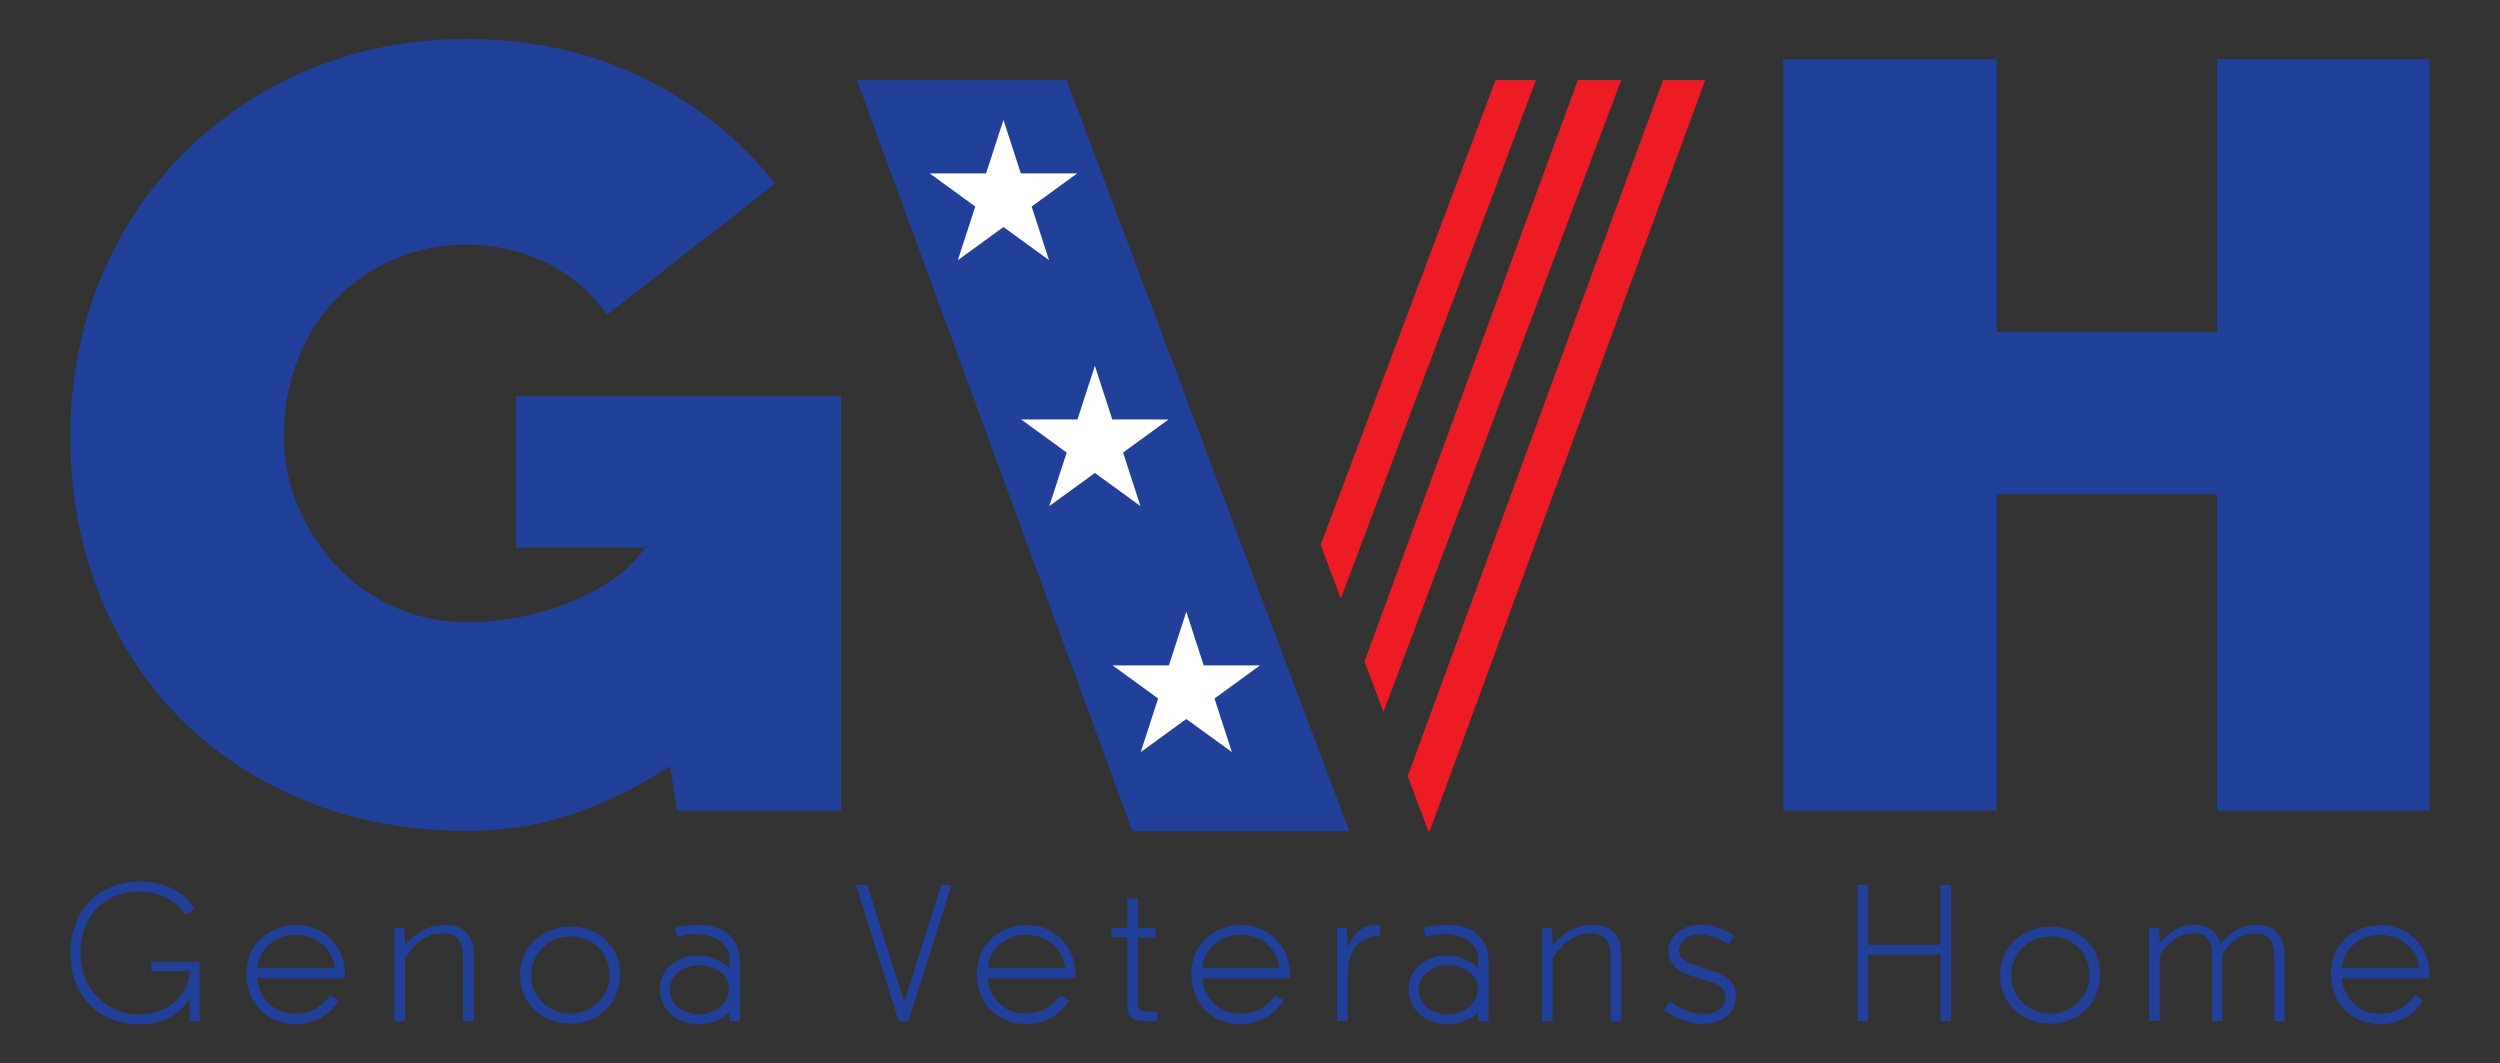 <?xml version="1.0" encoding="utf-8"?>
<!-- Generator: Adobe Illustrator 23.0.3, SVG Export Plug-In . SVG Version: 6.00 Build 0)  -->
<svg version="1.1" id="color" xmlns="http://www.w3.org/2000/svg" xmlns:xlink="http://www.w3.org/1999/xlink" x="0px" y="0px"
	 viewBox="0 0 283 120.34" style="enable-background:new 0 0 283 120.34;" xml:space="preserve">
<rect x="0" y="0" width="283" height="120.34" fill="#333333" stroke="none"/>
<style type="text/css">
	.st0{fill:#21409A;}
	.st1{fill:#ED1C24;}
	.st2{fill:#FFFFFF;}
</style>
<g>
	<path class="st0" d="M76.64,91.75l-0.77-5.05c-3.3,2.2-6.87,3.97-10.71,5.33c-3.85,1.35-7.93,2.03-12.25,2.03
		c-6.59,0-12.65-1.12-18.18-3.35c-5.53-2.23-10.27-5.33-14.23-9.28c-3.96-3.96-7.03-8.66-9.23-14.12c-2.2-5.46-3.3-11.44-3.3-17.96
		c0-6.3,1.12-12.18,3.35-17.63c2.23-5.46,5.36-10.22,9.39-14.28c4.03-4.07,8.77-7.25,14.23-9.56c5.46-2.31,11.44-3.46,17.96-3.46
		c7.32,0,13.97,1.47,19.94,4.4c5.97,2.93,10.93,6.92,14.89,11.98L68.73,35.61c-1.83-2.56-4.14-4.52-6.92-5.88
		c-2.78-1.35-5.75-2.03-8.9-2.03c-2.93,0-5.66,0.53-8.19,1.59c-2.53,1.06-4.72,2.55-6.59,4.45c-1.87,1.91-3.33,4.19-4.4,6.87
		c-1.06,2.67-1.59,5.59-1.59,8.73c0,2.86,0.55,5.57,1.65,8.13c1.1,2.56,2.58,4.82,4.45,6.76c1.87,1.94,4.06,3.46,6.59,4.56
		c2.53,1.1,5.22,1.65,8.08,1.65c1.98,0,3.97-0.2,5.99-0.6c2.01-0.4,3.92-0.97,5.71-1.7c1.79-0.73,3.42-1.61,4.89-2.64
		c1.46-1.02,2.64-2.2,3.52-3.52H58.4V44.84h36.81v46.91H76.64z"/>
	<g>
		<g>
			<polygon class="st1" points="154.46,74.88 156.61,80.58 183.52,9.06 178.62,9.06 			"/>
			<polygon class="st1" points="173.87,9.06 169.3,9.06 149.5,61.68 151.78,67.76 			"/>
			<polygon class="st1" points="188.26,9.06 159.35,87.86 161.7,94.1 161.83,94.1 193.03,9.06 			"/>
		</g>
		<path class="st0" d="M152.74,94.1H128.2L97,9.06h23.73L152.74,94.1z"/>
		<polygon class="st2" points="134.29,69.25 136.26,75.32 142.64,75.32 137.48,79.07 139.45,85.14 134.29,81.39 129.13,85.14 
			131.1,79.07 125.94,75.32 132.32,75.32 		"/>
		<polygon class="st2" points="123.94,41.41 125.91,47.48 132.29,47.48 127.13,51.23 129.1,57.29 123.94,53.54 118.78,57.29 
			120.75,51.23 115.59,47.48 121.97,47.48 		"/>
		<polygon class="st2" points="113.59,13.57 115.56,19.63 121.94,19.63 116.78,23.38 118.75,29.45 113.59,25.7 108.43,29.45 
			110.4,23.38 105.24,19.63 111.62,19.63 		"/>
	</g>
	<path class="st0" d="M201.86,6.71h24.17v30.87h24.94V6.71h24.06v85.04h-24.06V55.94h-24.94v35.82h-24.17V6.71z"/>
	<g>
		<path class="st0" d="M21,103.56c-0.17-0.32-0.42-0.63-0.74-0.95c-0.32-0.31-0.7-0.59-1.16-0.84c-0.45-0.25-0.96-0.45-1.53-0.61
			c-0.57-0.16-1.2-0.24-1.89-0.24c-1.02,0-1.94,0.18-2.75,0.54c-0.81,0.36-1.5,0.85-2.07,1.47c-0.57,0.62-1.01,1.35-1.31,2.19
			c-0.3,0.84-0.45,1.73-0.45,2.69c0,1.02,0.17,1.96,0.51,2.82c0.34,0.86,0.8,1.6,1.4,2.22c0.59,0.62,1.29,1.11,2.09,1.46
			c0.8,0.35,1.66,0.53,2.58,0.53c0.72,0,1.42-0.11,2.11-0.33c0.69-0.22,1.31-0.54,1.84-0.96c0.54-0.42,0.97-0.94,1.31-1.54
			c0.33-0.6,0.51-1.29,0.54-2.07h-4.36v-1.06h5.48v6.72h-1.12v-2.71c-0.13,0.32-0.35,0.66-0.66,1.02s-0.69,0.69-1.17,0.99
			c-0.47,0.3-1.03,0.55-1.68,0.75c-0.65,0.2-1.39,0.3-2.21,0.3c-1.1,0-2.13-0.19-3.08-0.56c-0.95-0.37-1.77-0.91-2.47-1.6
			c-0.7-0.7-1.25-1.54-1.64-2.54c-0.4-1-0.6-2.11-0.6-3.35c0-1.18,0.19-2.27,0.56-3.26c0.37-0.99,0.9-1.84,1.58-2.56
			c0.68-0.72,1.51-1.28,2.48-1.68c0.97-0.41,2.05-0.61,3.25-0.61c0.78,0,1.51,0.09,2.17,0.26c0.66,0.17,1.26,0.4,1.77,0.69
			c0.52,0.29,0.97,0.62,1.35,1.01c0.38,0.39,0.67,0.78,0.89,1.2L21,103.56z"/>
		<path class="st0" d="M38.32,113.24c-0.16,0.29-0.38,0.59-0.66,0.91c-0.28,0.31-0.62,0.6-1.02,0.86c-0.4,0.26-0.86,0.48-1.39,0.65
			c-0.52,0.17-1.12,0.26-1.78,0.26c-0.86,0-1.64-0.15-2.33-0.45c-0.69-0.3-1.28-0.71-1.75-1.23c-0.48-0.52-0.85-1.12-1.11-1.81
			c-0.26-0.69-0.39-1.42-0.39-2.19c0-0.86,0.15-1.64,0.46-2.32c0.31-0.68,0.72-1.26,1.24-1.73c0.52-0.47,1.12-0.83,1.8-1.09
			c0.68-0.25,1.4-0.38,2.16-0.38c0.97,0,1.81,0.19,2.53,0.57c0.72,0.38,1.31,0.86,1.76,1.45c0.46,0.59,0.79,1.24,0.99,1.95
			c0.2,0.71,0.27,1.39,0.2,2.04h-9.9c0.01,0.31,0.09,0.68,0.23,1.14c0.14,0.45,0.38,0.89,0.71,1.32c0.33,0.43,0.77,0.79,1.32,1.1
			s1.23,0.46,2.05,0.46c0.54,0,1.03-0.07,1.44-0.21c0.42-0.14,0.79-0.31,1.11-0.52c0.32-0.21,0.59-0.43,0.82-0.68
			c0.23-0.25,0.41-0.47,0.56-0.69L38.32,113.24z M33.48,105.83c-0.78,0-1.45,0.13-1.99,0.4c-0.54,0.27-0.99,0.59-1.34,0.98
			c-0.35,0.39-0.6,0.8-0.76,1.23c-0.16,0.43-0.25,0.81-0.26,1.13h8.75c-0.01-0.29-0.1-0.65-0.26-1.08
			c-0.16-0.43-0.41-0.84-0.76-1.23c-0.35-0.39-0.79-0.73-1.35-1.01C34.97,105.97,34.29,105.83,33.48,105.83z"/>
		<path class="st0" d="M44.66,105.01h1.12l0.08,1.93c0.23-0.24,0.48-0.49,0.77-0.75c0.29-0.26,0.61-0.5,0.97-0.72
			c0.36-0.22,0.77-0.4,1.22-0.55c0.45-0.15,0.97-0.22,1.54-0.22c0.67,0,1.21,0.1,1.64,0.31c0.43,0.21,0.76,0.47,1,0.8
			c0.24,0.33,0.4,0.7,0.49,1.12c0.09,0.42,0.13,0.84,0.13,1.27v7.39h-1.2v-7.27c0-0.25-0.02-0.53-0.05-0.84
			c-0.03-0.31-0.13-0.59-0.28-0.87c-0.15-0.27-0.39-0.5-0.7-0.68c-0.31-0.18-0.74-0.27-1.29-0.27c-0.56,0-1.06,0.1-1.51,0.29
			c-0.45,0.19-0.85,0.43-1.2,0.72c-0.35,0.29-0.64,0.59-0.9,0.91c-0.25,0.32-0.47,0.6-0.64,0.86v7.15h-1.2V105.01z"/>
		<path class="st0" d="M64.59,115.87c-0.79,0-1.52-0.13-2.22-0.39c-0.69-0.26-1.3-0.63-1.82-1.11c-0.52-0.48-0.93-1.06-1.23-1.73
			c-0.3-0.68-0.45-1.43-0.45-2.25c0-0.82,0.15-1.57,0.46-2.25c0.31-0.68,0.72-1.26,1.24-1.73c0.52-0.48,1.12-0.85,1.82-1.12
			c0.69-0.27,1.42-0.4,2.2-0.4c0.71,0,1.39,0.12,2.07,0.35c0.67,0.23,1.27,0.57,1.79,1.02c0.52,0.45,0.94,1,1.26,1.67
			c0.32,0.67,0.48,1.44,0.48,2.32c0,0.8-0.14,1.54-0.41,2.23c-0.27,0.69-0.66,1.29-1.16,1.78c-0.5,0.5-1.09,0.89-1.78,1.18
			C66.15,115.73,65.41,115.87,64.59,115.87z M68.99,110.33c0-0.61-0.11-1.18-0.33-1.7s-0.52-0.98-0.91-1.37
			c-0.39-0.39-0.85-0.69-1.39-0.92c-0.54-0.23-1.13-0.34-1.76-0.34c-0.62,0-1.21,0.11-1.75,0.33c-0.54,0.22-1.02,0.53-1.42,0.92
			c-0.41,0.39-0.72,0.86-0.96,1.4c-0.23,0.54-0.35,1.13-0.35,1.76c0,0.68,0.13,1.29,0.39,1.83c0.26,0.54,0.6,1,1.02,1.37
			c0.42,0.37,0.89,0.66,1.43,0.86c0.53,0.2,1.07,0.3,1.61,0.3c0.58,0,1.14-0.11,1.67-0.33c0.53-0.22,1-0.52,1.42-0.92
			c0.41-0.39,0.74-0.86,0.98-1.4C68.87,111.58,68.99,110.98,68.99,110.33z"/>
		<path class="st0" d="M82.54,114.58c-0.23,0.25-0.51,0.48-0.86,0.68c-0.29,0.17-0.66,0.33-1.11,0.46c-0.45,0.13-0.97,0.2-1.56,0.2
			c-0.64,0-1.22-0.1-1.75-0.31c-0.53-0.21-0.99-0.49-1.37-0.84c-0.38-0.36-0.67-0.78-0.88-1.25c-0.21-0.48-0.31-0.99-0.31-1.55
			c0-0.61,0.12-1.15,0.37-1.63c0.25-0.48,0.57-0.88,0.98-1.2s0.87-0.57,1.39-0.74c0.52-0.17,1.05-0.25,1.59-0.25
			c0.44,0,0.83,0.05,1.19,0.15c0.35,0.1,0.67,0.22,0.96,0.36c0.29,0.14,0.54,0.3,0.77,0.47c0.23,0.17,0.42,0.33,0.6,0.47v-1.24
			c0-0.33-0.09-0.65-0.26-0.97c-0.17-0.31-0.42-0.59-0.75-0.84c-0.33-0.25-0.72-0.45-1.2-0.6c-0.47-0.15-1-0.23-1.58-0.23
			c-0.31,0-0.63,0.02-0.99,0.07c-0.35,0.05-0.73,0.13-1.13,0.25l-0.28-1.04c0.19-0.05,0.4-0.1,0.65-0.13
			c0.25-0.03,0.49-0.06,0.75-0.09c0.25-0.03,0.5-0.05,0.75-0.06c0.25-0.01,0.46-0.02,0.65-0.02c0.76,0,1.42,0.1,1.99,0.31
			c0.57,0.21,1.05,0.49,1.43,0.86c0.39,0.37,0.67,0.8,0.87,1.3c0.19,0.5,0.29,1.05,0.29,1.64v6.78h-1.12L82.54,114.58z
			 M82.52,111.95c0-0.44-0.1-0.83-0.31-1.17c-0.21-0.34-0.47-0.62-0.8-0.85c-0.33-0.23-0.69-0.39-1.1-0.51
			c-0.41-0.11-0.8-0.17-1.19-0.17c-0.41,0-0.81,0.06-1.21,0.19c-0.39,0.13-0.74,0.31-1.06,0.55c-0.31,0.24-0.56,0.53-0.75,0.87
			s-0.28,0.72-0.28,1.15c0,0.41,0.09,0.79,0.26,1.14s0.41,0.64,0.71,0.89c0.3,0.25,0.64,0.44,1.04,0.58
			c0.39,0.14,0.81,0.21,1.25,0.21c0.42,0,0.84-0.07,1.26-0.21c0.41-0.14,0.78-0.33,1.1-0.58c0.32-0.25,0.58-0.54,0.78-0.9
			C82.42,112.78,82.52,112.39,82.52,111.95z"/>
		<path class="st0" d="M107.71,100.17l-4.86,15.42h-1.12l-4.84-15.42h1.28l4.19,13.25l4.19-13.25H107.71z"/>
		<path class="st0" d="M121,113.24c-0.16,0.29-0.38,0.59-0.66,0.91c-0.28,0.31-0.62,0.6-1.02,0.86c-0.4,0.26-0.86,0.48-1.39,0.65
			c-0.52,0.17-1.12,0.26-1.78,0.26c-0.86,0-1.64-0.15-2.33-0.45c-0.69-0.3-1.28-0.71-1.75-1.23c-0.48-0.52-0.85-1.12-1.11-1.81
			c-0.26-0.69-0.39-1.42-0.39-2.19c0-0.86,0.15-1.64,0.46-2.32c0.31-0.68,0.72-1.26,1.24-1.73c0.52-0.47,1.12-0.83,1.8-1.09
			c0.68-0.25,1.4-0.38,2.16-0.38c0.97,0,1.81,0.19,2.53,0.57s1.31,0.86,1.76,1.45c0.46,0.59,0.79,1.24,0.99,1.95
			c0.2,0.71,0.27,1.39,0.2,2.04h-9.9c0.01,0.31,0.09,0.68,0.23,1.14c0.14,0.45,0.38,0.89,0.71,1.32c0.33,0.43,0.77,0.79,1.32,1.1
			s1.23,0.46,2.05,0.46c0.54,0,1.03-0.07,1.44-0.21c0.42-0.14,0.79-0.31,1.11-0.52c0.32-0.21,0.59-0.43,0.82-0.68
			c0.23-0.25,0.41-0.47,0.56-0.69L121,113.24z M116.16,105.83c-0.78,0-1.45,0.13-1.99,0.4c-0.54,0.27-0.99,0.59-1.34,0.98
			c-0.35,0.39-0.6,0.8-0.76,1.23c-0.16,0.43-0.25,0.81-0.26,1.13h8.75c-0.01-0.29-0.1-0.65-0.26-1.08
			c-0.16-0.43-0.41-0.84-0.76-1.23c-0.35-0.39-0.79-0.73-1.35-1.01C117.65,105.97,116.97,105.83,116.16,105.83z"/>
		<path class="st0" d="M125.82,106.11v-1.1h1.79v-3.31h1.2v3.31h1.97v1.1h-1.97v7.16c0,0.31,0.01,0.54,0.04,0.7
			c0.03,0.16,0.09,0.27,0.18,0.34c0.11,0.09,0.26,0.15,0.45,0.17c0.19,0.02,0.44,0.03,0.75,0.03h0.76v1.1h-0.76
			c-0.62,0-1.14-0.04-1.54-0.13c-0.4-0.09-0.69-0.26-0.85-0.53c-0.04-0.08-0.08-0.17-0.11-0.27c-0.03-0.1-0.06-0.22-0.07-0.37
			c-0.01-0.15-0.02-0.33-0.03-0.54c-0.01-0.21-0.01-0.48-0.01-0.8v-6.86H125.82z"/>
		<path class="st0" d="M145.29,113.24c-0.16,0.29-0.38,0.59-0.66,0.91c-0.28,0.31-0.62,0.6-1.02,0.86c-0.4,0.26-0.86,0.48-1.39,0.65
			c-0.52,0.17-1.12,0.26-1.78,0.26c-0.86,0-1.64-0.15-2.33-0.45c-0.69-0.3-1.28-0.71-1.75-1.23c-0.48-0.52-0.85-1.12-1.11-1.81
			c-0.26-0.69-0.39-1.42-0.39-2.19c0-0.86,0.15-1.64,0.46-2.32c0.31-0.68,0.72-1.26,1.24-1.73c0.52-0.47,1.12-0.83,1.8-1.09
			c0.68-0.25,1.4-0.38,2.16-0.38c0.97,0,1.81,0.19,2.53,0.57s1.31,0.86,1.76,1.45c0.46,0.59,0.79,1.24,0.99,1.95
			c0.2,0.71,0.27,1.39,0.2,2.04h-9.9c0.01,0.31,0.09,0.68,0.23,1.14c0.14,0.45,0.38,0.89,0.71,1.32c0.33,0.43,0.77,0.79,1.32,1.1
			s1.23,0.46,2.05,0.46c0.54,0,1.03-0.07,1.44-0.21c0.42-0.14,0.79-0.31,1.11-0.52c0.32-0.21,0.59-0.43,0.82-0.68
			c0.23-0.25,0.41-0.47,0.56-0.69L145.29,113.24z M140.45,105.83c-0.78,0-1.45,0.13-1.99,0.4c-0.54,0.27-0.99,0.59-1.34,0.98
			c-0.35,0.39-0.6,0.8-0.76,1.23c-0.16,0.43-0.25,0.81-0.26,1.13h8.75c-0.01-0.29-0.1-0.65-0.26-1.08
			c-0.16-0.43-0.41-0.84-0.76-1.23c-0.35-0.39-0.79-0.73-1.35-1.01S141.26,105.83,140.45,105.83z"/>
		<path class="st0" d="M152.55,115.59h-1.2v-10.58h1.1l0.1,2.05l0.1,0.02c0.19-0.44,0.39-0.81,0.62-1.12
			c0.23-0.31,0.48-0.55,0.76-0.74c0.28-0.19,0.59-0.32,0.95-0.41c0.35-0.09,0.76-0.13,1.23-0.13v1.28c-0.72,0-1.31,0.13-1.78,0.38
			c-0.47,0.25-0.85,0.59-1.13,1.02c-0.28,0.42-0.47,0.92-0.58,1.48c-0.11,0.56-0.16,1.16-0.16,1.78V115.59z"/>
		<path class="st0" d="M167.31,114.58c-0.23,0.25-0.51,0.48-0.86,0.68c-0.29,0.17-0.66,0.33-1.11,0.46c-0.45,0.13-0.97,0.2-1.56,0.2
			c-0.64,0-1.22-0.1-1.75-0.31c-0.53-0.21-0.99-0.49-1.37-0.84c-0.38-0.36-0.67-0.78-0.88-1.25c-0.21-0.48-0.31-0.99-0.31-1.55
			c0-0.61,0.12-1.15,0.37-1.63c0.25-0.48,0.57-0.88,0.98-1.2c0.41-0.32,0.87-0.57,1.39-0.74c0.52-0.17,1.05-0.25,1.59-0.25
			c0.44,0,0.83,0.05,1.19,0.15c0.35,0.1,0.67,0.22,0.96,0.36c0.29,0.14,0.54,0.3,0.77,0.47c0.23,0.17,0.42,0.33,0.6,0.47v-1.24
			c0-0.33-0.09-0.65-0.26-0.97c-0.17-0.31-0.42-0.59-0.75-0.84c-0.33-0.25-0.72-0.45-1.2-0.6c-0.47-0.15-1-0.23-1.58-0.23
			c-0.31,0-0.63,0.02-0.99,0.07c-0.35,0.05-0.73,0.13-1.13,0.25l-0.28-1.04c0.19-0.05,0.4-0.1,0.65-0.13
			c0.25-0.03,0.49-0.06,0.75-0.09c0.25-0.03,0.5-0.05,0.75-0.06c0.25-0.01,0.46-0.02,0.65-0.02c0.76,0,1.42,0.1,1.99,0.31
			c0.57,0.21,1.05,0.49,1.43,0.86c0.39,0.37,0.67,0.8,0.87,1.3c0.19,0.5,0.29,1.05,0.29,1.64v6.78h-1.12L167.31,114.58z
			 M167.29,111.95c0-0.44-0.1-0.83-0.31-1.17c-0.21-0.34-0.47-0.62-0.8-0.85c-0.33-0.23-0.69-0.39-1.1-0.51
			c-0.41-0.11-0.8-0.17-1.19-0.17c-0.41,0-0.81,0.06-1.21,0.19c-0.39,0.13-0.74,0.31-1.06,0.55c-0.31,0.24-0.56,0.53-0.75,0.87
			c-0.19,0.34-0.28,0.72-0.28,1.15c0,0.41,0.09,0.79,0.26,1.14s0.41,0.64,0.71,0.89c0.3,0.25,0.64,0.44,1.04,0.58
			c0.39,0.14,0.81,0.21,1.25,0.21c0.42,0,0.84-0.07,1.26-0.21c0.41-0.14,0.78-0.33,1.1-0.58c0.32-0.25,0.58-0.54,0.78-0.9
			C167.2,112.78,167.29,112.39,167.29,111.95z"/>
		<path class="st0" d="M174.57,105.01h1.12l0.08,1.93c0.23-0.24,0.48-0.49,0.77-0.75c0.29-0.26,0.61-0.5,0.97-0.72
			c0.36-0.22,0.77-0.4,1.22-0.55c0.45-0.15,0.97-0.22,1.54-0.22c0.67,0,1.21,0.1,1.64,0.31c0.43,0.21,0.76,0.47,1,0.8
			c0.24,0.33,0.4,0.7,0.49,1.12c0.09,0.42,0.13,0.84,0.13,1.27v7.39h-1.2v-7.27c0-0.25-0.02-0.53-0.05-0.84
			c-0.03-0.31-0.13-0.59-0.28-0.87c-0.15-0.27-0.39-0.5-0.7-0.68c-0.31-0.18-0.74-0.27-1.29-0.27c-0.56,0-1.06,0.1-1.51,0.29
			c-0.45,0.19-0.85,0.43-1.2,0.72c-0.35,0.29-0.64,0.59-0.9,0.91c-0.25,0.32-0.47,0.6-0.64,0.86v7.15h-1.2V105.01z"/>
		<path class="st0" d="M192.78,115.91c-0.78,0-1.57-0.15-2.37-0.45c-0.8-0.3-1.49-0.68-2.07-1.15l0.72-0.94
			c0.6,0.45,1.22,0.8,1.85,1.05c0.64,0.25,1.26,0.37,1.87,0.37c0.77,0,1.39-0.18,1.85-0.53c0.46-0.35,0.7-0.82,0.7-1.4
			c0-0.32-0.07-0.58-0.2-0.79c-0.13-0.21-0.32-0.38-0.57-0.53c-0.25-0.15-0.54-0.28-0.88-0.39c-0.34-0.11-0.71-0.23-1.11-0.35
			c-0.44-0.12-0.88-0.26-1.32-0.41c-0.44-0.15-0.83-0.34-1.19-0.58c-0.35-0.23-0.64-0.51-0.86-0.85c-0.22-0.33-0.33-0.75-0.33-1.26
			c0-0.44,0.09-0.84,0.27-1.21c0.18-0.36,0.43-0.68,0.75-0.95c0.32-0.27,0.7-0.47,1.14-0.63c0.44-0.15,0.92-0.23,1.43-0.23
			c0.65,0,1.32,0.11,2,0.33c0.68,0.22,1.31,0.52,1.86,0.89l-0.64,1c-0.51-0.33-1.04-0.6-1.59-0.81c-0.56-0.21-1.12-0.31-1.67-0.31
			c-0.73,0-1.31,0.18-1.72,0.53c-0.42,0.35-0.63,0.77-0.63,1.27c0,0.31,0.08,0.56,0.23,0.77c0.15,0.21,0.36,0.38,0.62,0.53
			s0.57,0.28,0.92,0.4c0.36,0.12,0.73,0.24,1.13,0.36c0.46,0.15,0.91,0.3,1.34,0.45c0.43,0.15,0.81,0.35,1.13,0.58
			c0.32,0.23,0.58,0.51,0.77,0.84c0.19,0.33,0.29,0.73,0.29,1.23c0,0.48-0.1,0.91-0.28,1.31c-0.19,0.39-0.45,0.73-0.79,1.01
			c-0.34,0.28-0.73,0.49-1.19,0.64C193.81,115.84,193.31,115.91,192.78,115.91z"/>
		<path class="st0" d="M210.28,100.17h1.2v6.78h8.19v-6.78h1.2v15.42h-1.2v-7.55h-8.19v7.55h-1.2V100.17z"/>
		<path class="st0" d="M232.13,115.87c-0.79,0-1.52-0.13-2.22-0.39s-1.3-0.63-1.82-1.11c-0.52-0.48-0.93-1.06-1.23-1.73
			c-0.3-0.68-0.45-1.43-0.45-2.25c0-0.82,0.15-1.57,0.46-2.25c0.31-0.68,0.72-1.26,1.24-1.73c0.52-0.48,1.12-0.85,1.82-1.12
			c0.69-0.27,1.42-0.4,2.2-0.4c0.71,0,1.39,0.12,2.07,0.35c0.67,0.23,1.27,0.57,1.79,1.02c0.52,0.45,0.94,1,1.26,1.67
			c0.32,0.67,0.48,1.44,0.48,2.32c0,0.8-0.14,1.54-0.41,2.23c-0.27,0.69-0.66,1.29-1.16,1.78c-0.5,0.5-1.09,0.89-1.78,1.18
			C233.69,115.73,232.94,115.87,232.13,115.87z M236.53,110.33c0-0.61-0.11-1.18-0.33-1.7s-0.52-0.98-0.91-1.37
			s-0.85-0.69-1.39-0.92c-0.54-0.23-1.13-0.34-1.76-0.34c-0.62,0-1.21,0.11-1.75,0.33c-0.55,0.22-1.02,0.53-1.42,0.92
			c-0.41,0.39-0.72,0.86-0.96,1.4c-0.23,0.54-0.35,1.13-0.35,1.76c0,0.68,0.13,1.29,0.39,1.83c0.26,0.54,0.6,1,1.02,1.37
			c0.42,0.37,0.89,0.66,1.42,0.86c0.53,0.2,1.07,0.3,1.61,0.3c0.58,0,1.14-0.11,1.67-0.33c0.53-0.22,1-0.52,1.41-0.92
			c0.41-0.39,0.74-0.86,0.98-1.4C236.41,111.58,236.53,110.98,236.53,110.33z"/>
		<path class="st0" d="M243.28,115.59v-10.58h1.12l0.08,1.73c0.21-0.24,0.45-0.48,0.7-0.72c0.25-0.24,0.54-0.45,0.86-0.65
			c0.32-0.19,0.67-0.35,1.06-0.48c0.39-0.13,0.82-0.19,1.3-0.19c0.45,0,0.85,0.06,1.19,0.18c0.34,0.12,0.63,0.28,0.87,0.48
			c0.24,0.2,0.43,0.42,0.58,0.67c0.15,0.25,0.26,0.49,0.34,0.75c0.23-0.25,0.47-0.5,0.74-0.75c0.26-0.25,0.56-0.47,0.9-0.67
			c0.33-0.2,0.69-0.36,1.09-0.48c0.39-0.12,0.83-0.18,1.33-0.18c2.11,0,3.17,1.22,3.17,3.67v7.21h-1.16v-6.42
			c0-0.5-0.01-0.97-0.04-1.39c-0.03-0.42-0.11-0.79-0.25-1.11c-0.14-0.31-0.36-0.55-0.66-0.73c-0.3-0.17-0.71-0.26-1.25-0.26
			c-0.49,0-0.92,0.07-1.29,0.21c-0.36,0.14-0.69,0.32-0.99,0.54c-0.29,0.22-0.55,0.47-0.77,0.76c-0.22,0.29-0.43,0.57-0.63,0.87
			v7.53h-1.16v-6.5c0-0.45-0.01-0.88-0.03-1.3c-0.02-0.41-0.1-0.78-0.23-1.1c-0.13-0.32-0.34-0.57-0.62-0.76
			c-0.28-0.19-0.68-0.28-1.2-0.28c-0.49,0-0.93,0.08-1.32,0.24c-0.39,0.16-0.75,0.36-1.07,0.61c-0.32,0.25-0.6,0.52-0.84,0.82
			c-0.24,0.3-0.45,0.58-0.62,0.85v7.41H243.28z"/>
		<path class="st0" d="M274.29,113.24c-0.16,0.29-0.38,0.59-0.66,0.91c-0.28,0.31-0.62,0.6-1.02,0.86c-0.4,0.26-0.86,0.48-1.39,0.65
			c-0.52,0.17-1.12,0.26-1.78,0.26c-0.86,0-1.64-0.15-2.33-0.45c-0.69-0.3-1.27-0.71-1.75-1.23c-0.48-0.52-0.85-1.12-1.11-1.81
			c-0.26-0.69-0.39-1.42-0.39-2.19c0-0.86,0.15-1.64,0.46-2.32c0.3-0.68,0.72-1.26,1.24-1.73c0.52-0.47,1.12-0.83,1.8-1.09
			c0.68-0.25,1.41-0.38,2.16-0.38c0.97,0,1.81,0.19,2.53,0.57c0.72,0.38,1.31,0.86,1.76,1.45s0.79,1.24,0.99,1.95
			c0.2,0.71,0.26,1.39,0.2,2.04h-9.9c0.01,0.31,0.09,0.68,0.23,1.14c0.14,0.45,0.38,0.89,0.71,1.32c0.33,0.43,0.77,0.79,1.32,1.1
			c0.54,0.31,1.23,0.46,2.05,0.46c0.54,0,1.03-0.07,1.44-0.21c0.42-0.14,0.79-0.31,1.11-0.52c0.32-0.21,0.59-0.43,0.82-0.68
			c0.23-0.25,0.41-0.47,0.56-0.69L274.29,113.24z M269.45,105.83c-0.78,0-1.45,0.13-1.99,0.4c-0.54,0.27-0.99,0.59-1.34,0.98
			c-0.35,0.39-0.6,0.8-0.76,1.23c-0.16,0.43-0.25,0.81-0.26,1.13h8.75c-0.01-0.29-0.1-0.65-0.26-1.08
			c-0.16-0.43-0.41-0.84-0.76-1.23c-0.35-0.39-0.79-0.73-1.35-1.01C270.94,105.97,270.26,105.83,269.45,105.83z"/>
	</g>
</g>
</svg>
